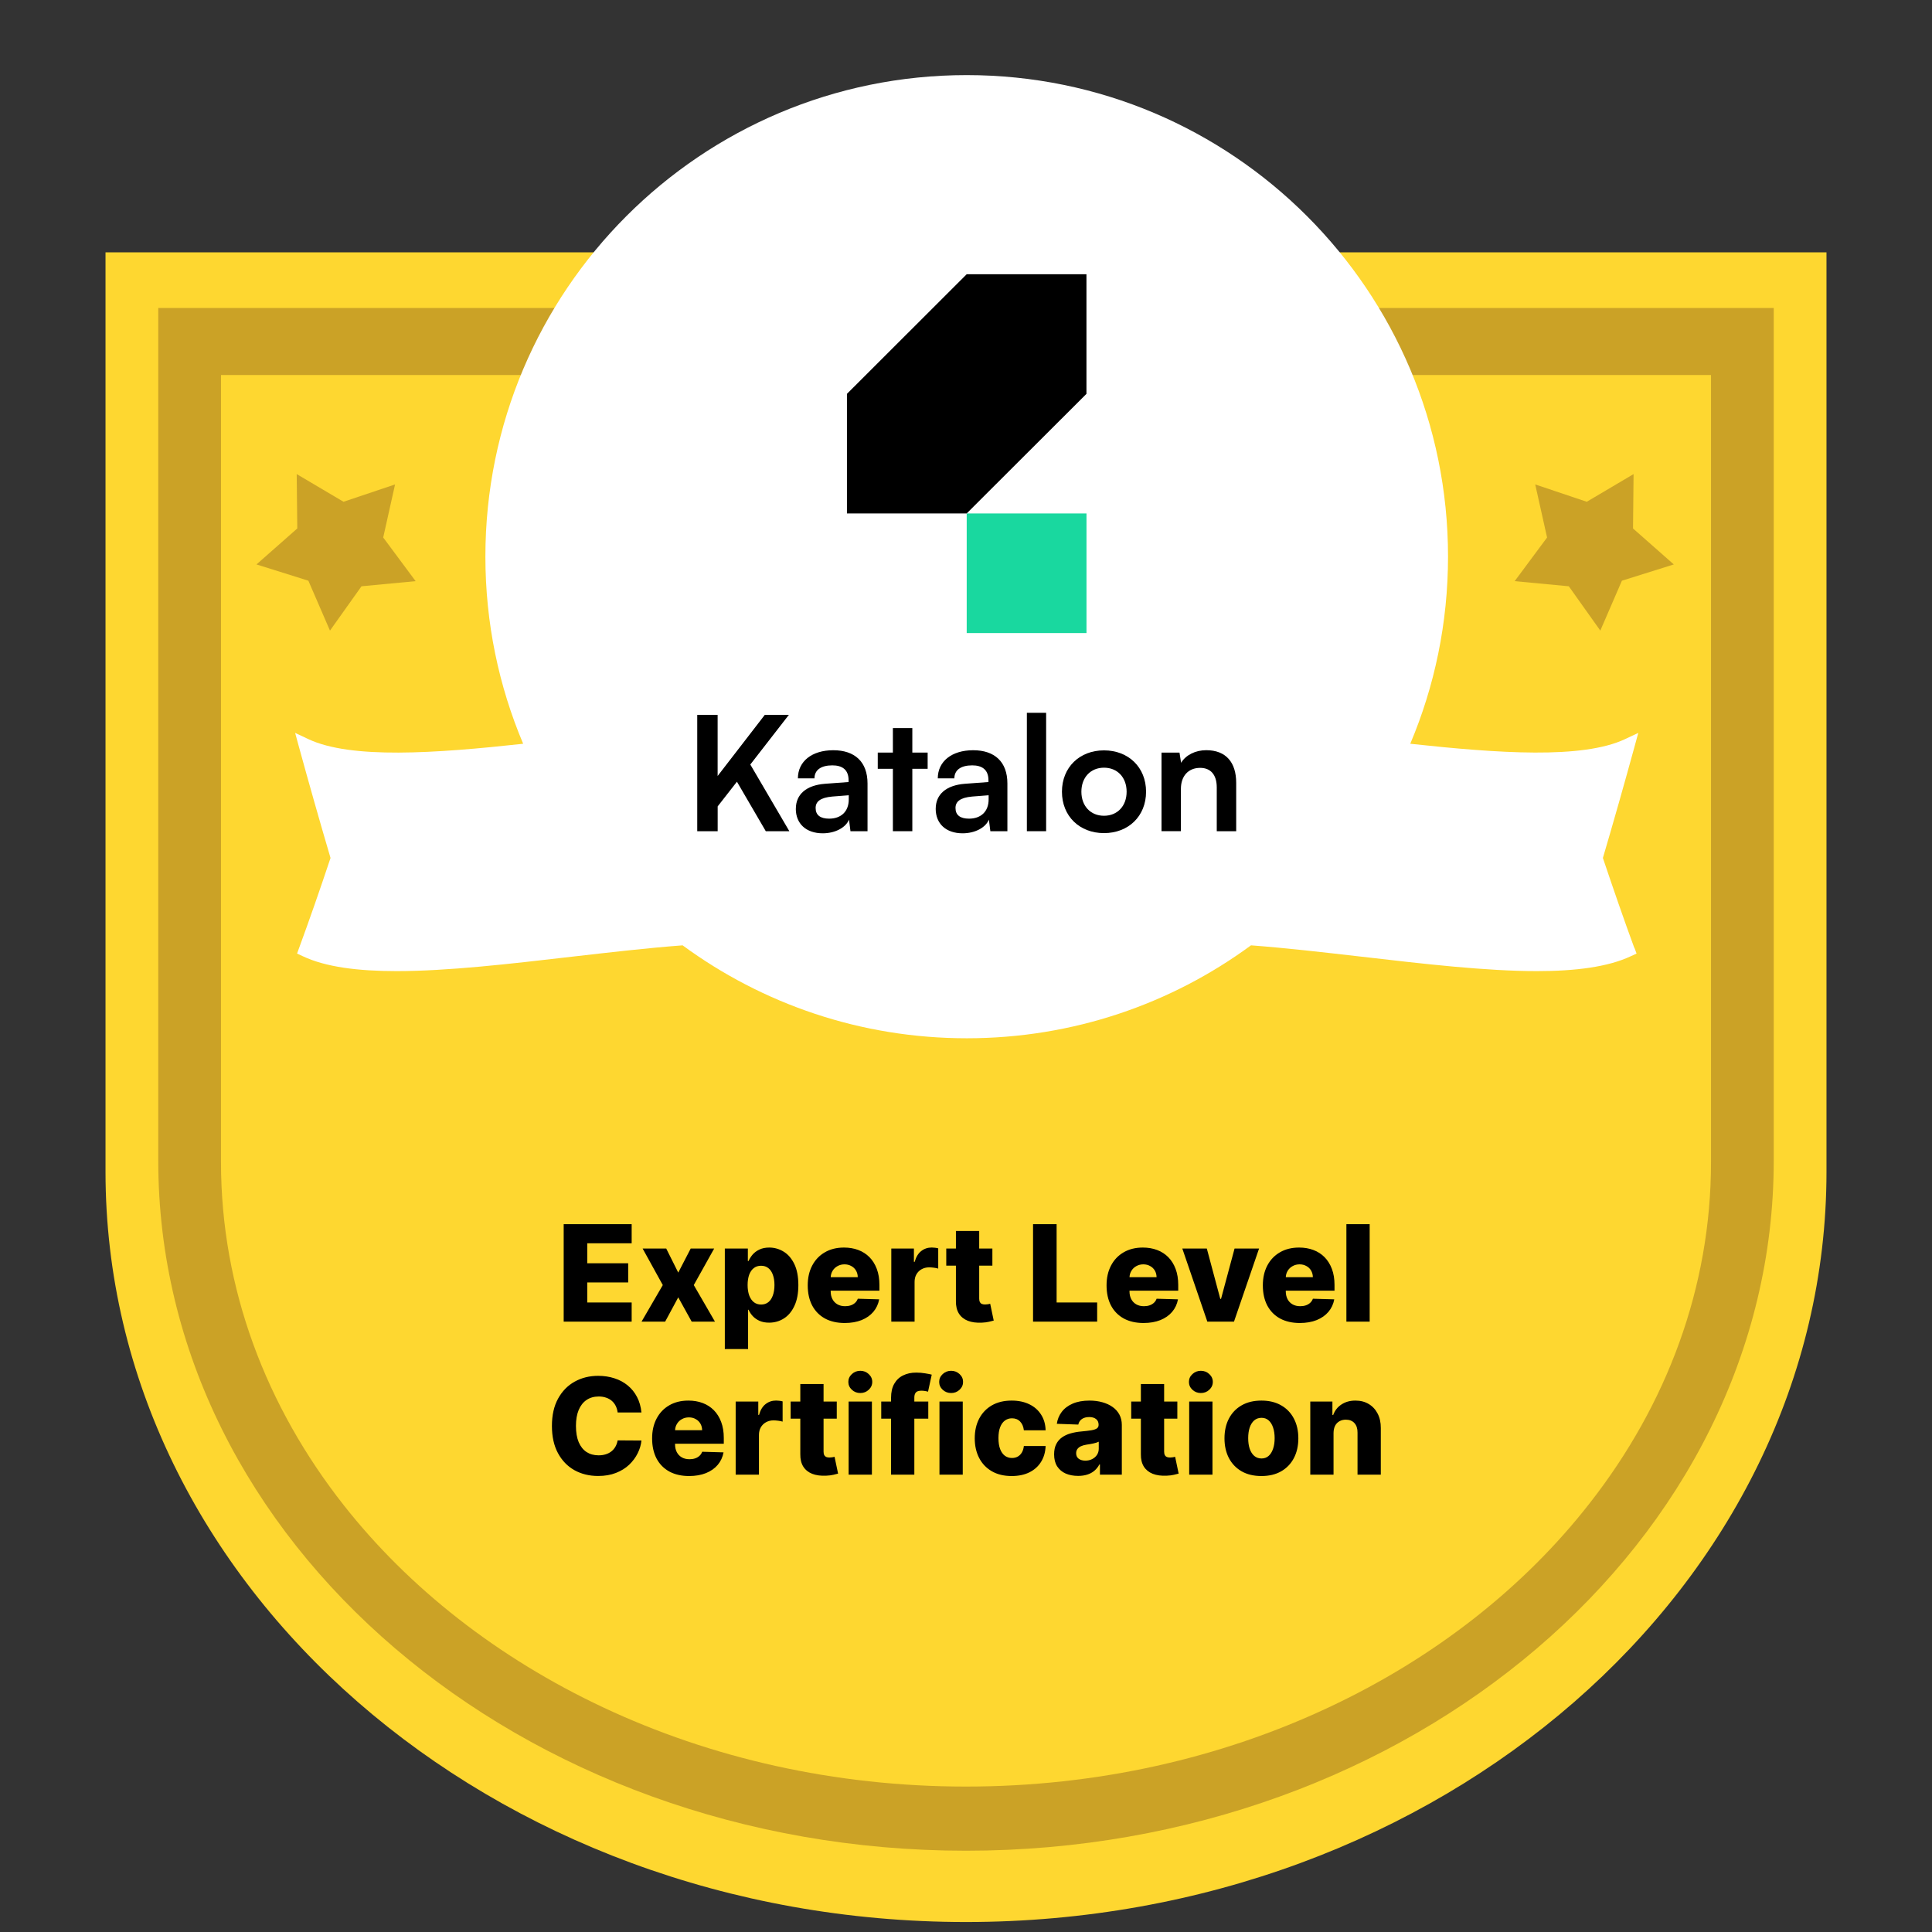 <svg width="101" height="101" viewBox="0 0 101 101" fill="none" xmlns="http://www.w3.org/2000/svg">
<rect x="0" y="0" width="101" height="101" fill="#333333" stroke="none"/>
<g clip-path="url(#clip0_2482_10479)">
<path d="M50.497 100.478C25.695 100.478 5.516 82.883 5.516 61.257V13.193H95.484V61.257C95.484 82.883 75.305 100.478 50.503 100.478H50.497Z" fill="#FED730"/>
<path d="M50.497 96.751C27.218 96.751 8.274 80.569 8.274 60.683V16.1H92.726V60.683C92.726 80.573 73.782 96.751 50.502 96.751H50.497Z" fill="#CBA226"/>
<path d="M89.447 19.604V60.754C89.447 67.319 87.125 73.44 83.119 78.566C79.675 82.99 74.98 86.672 69.463 89.257C63.846 91.896 57.381 93.397 50.497 93.397C43.614 93.397 37.143 91.896 31.532 89.257C26.057 86.685 21.394 83.043 17.955 78.668C13.912 73.524 11.553 67.368 11.553 60.754V19.604H89.447Z" fill="#FED730"/>
<path d="M85.445 49.55L85.555 49.849L85.266 49.984C84.06 50.553 82.359 50.767 80.35 50.767C77.693 50.767 74.492 50.398 71.187 50.014C69.233 49.79 67.254 49.56 65.399 49.42C61.236 52.478 56.101 54.278 50.542 54.278C44.983 54.278 39.853 52.478 35.685 49.42C33.831 49.56 31.852 49.79 29.897 50.014C26.592 50.398 23.391 50.767 20.734 50.767C18.725 50.767 17.025 50.558 15.818 49.984L15.529 49.849L15.639 49.55C16.162 48.124 16.716 46.543 17.279 44.852C16.711 42.927 16.157 40.972 15.629 39.047L15.429 38.314L16.117 38.638C18.351 39.69 22.743 39.386 27.35 38.882C26.078 35.875 25.375 32.568 25.375 29.097C25.375 15.193 36.643 3.926 50.537 3.926C64.432 3.926 75.699 15.198 75.699 29.097C75.699 32.568 74.996 35.875 73.725 38.882C78.331 39.381 82.724 39.69 84.957 38.638L85.645 38.314L85.445 39.047C84.917 40.972 84.364 42.922 83.795 44.852C84.364 46.543 84.912 48.124 85.436 49.55H85.445Z" fill="white"/>
<path d="M29.468 69.091V63.995H33.022V64.995H30.7V66.04H32.84V67.043H30.7V68.091H33.022V69.091H29.468ZM34.828 65.269L35.457 66.528L36.109 65.269H37.336L36.269 67.18L37.376 69.091H36.159L35.457 67.822L34.773 69.091H33.539L34.649 67.18L33.594 65.269H34.828ZM37.892 70.524V65.269H39.096V65.923H39.133C39.183 65.807 39.253 65.695 39.344 65.587C39.437 65.48 39.555 65.392 39.698 65.324C39.842 65.254 40.015 65.219 40.215 65.219C40.481 65.219 40.729 65.289 40.959 65.428C41.192 65.567 41.379 65.782 41.522 66.073C41.664 66.363 41.736 66.733 41.736 67.182C41.736 67.615 41.667 67.978 41.529 68.27C41.393 68.562 41.209 68.781 40.977 68.927C40.746 69.073 40.49 69.145 40.208 69.145C40.016 69.145 39.849 69.114 39.708 69.051C39.567 68.988 39.448 68.905 39.352 68.802C39.258 68.699 39.184 68.589 39.133 68.471H39.108V70.524H37.892ZM39.083 67.18C39.083 67.385 39.111 67.565 39.165 67.717C39.222 67.87 39.302 67.989 39.407 68.073C39.513 68.156 39.64 68.198 39.787 68.198C39.937 68.198 40.064 68.156 40.168 68.073C40.273 67.989 40.351 67.87 40.404 67.717C40.459 67.565 40.487 67.385 40.487 67.18C40.487 66.974 40.459 66.796 40.404 66.645C40.351 66.494 40.273 66.377 40.168 66.294C40.065 66.211 39.938 66.17 39.787 66.17C39.638 66.17 39.511 66.21 39.407 66.292C39.302 66.373 39.222 66.489 39.165 66.64C39.111 66.791 39.083 66.971 39.083 67.18ZM44.16 69.163C43.76 69.163 43.415 69.084 43.125 68.927C42.836 68.767 42.614 68.541 42.458 68.247C42.304 67.952 42.226 67.601 42.226 67.195C42.226 66.8 42.304 66.455 42.46 66.16C42.616 65.863 42.836 65.632 43.12 65.468C43.403 65.302 43.738 65.219 44.122 65.219C44.395 65.219 44.643 65.261 44.869 65.346C45.094 65.431 45.289 65.556 45.454 65.722C45.618 65.888 45.745 66.093 45.837 66.336C45.928 66.579 45.974 66.856 45.974 67.17V67.474H42.652V66.767H44.842C44.84 66.637 44.809 66.522 44.749 66.421C44.69 66.32 44.608 66.241 44.503 66.185C44.4 66.126 44.282 66.097 44.147 66.097C44.011 66.097 43.889 66.128 43.782 66.19C43.674 66.249 43.588 66.331 43.525 66.436C43.462 66.539 43.429 66.656 43.426 66.787V67.506C43.426 67.662 43.456 67.799 43.518 67.916C43.579 68.032 43.666 68.123 43.779 68.188C43.892 68.252 44.026 68.285 44.182 68.285C44.29 68.285 44.388 68.27 44.476 68.24C44.564 68.21 44.639 68.166 44.702 68.108C44.765 68.05 44.812 67.979 44.844 67.894L45.961 67.926C45.915 68.177 45.813 68.395 45.655 68.581C45.499 68.765 45.294 68.908 45.041 69.011C44.787 69.112 44.493 69.163 44.16 69.163ZM46.595 69.091V65.269H47.777V65.966H47.817C47.886 65.713 48 65.526 48.158 65.403C48.315 65.279 48.498 65.217 48.708 65.217C48.764 65.217 48.822 65.221 48.882 65.229C48.941 65.236 48.997 65.247 49.048 65.261V66.319C48.99 66.299 48.914 66.283 48.819 66.272C48.727 66.26 48.644 66.254 48.571 66.254C48.426 66.254 48.296 66.287 48.18 66.351C48.066 66.414 47.975 66.503 47.909 66.618C47.844 66.73 47.812 66.863 47.812 67.016V69.091H46.595ZM51.879 65.269V66.165H49.468V65.269H51.879ZM49.973 64.353H51.19V67.889C51.19 67.964 51.202 68.024 51.225 68.071C51.25 68.115 51.285 68.148 51.332 68.168C51.378 68.186 51.434 68.195 51.499 68.195C51.545 68.195 51.594 68.191 51.645 68.183C51.698 68.173 51.738 68.164 51.765 68.158L51.949 69.036C51.891 69.053 51.809 69.073 51.703 69.098C51.598 69.123 51.473 69.139 51.327 69.145C51.042 69.159 50.797 69.126 50.593 69.046C50.391 68.965 50.235 68.839 50.128 68.668C50.021 68.497 49.97 68.282 49.973 68.023V64.353ZM54.005 69.091V63.995H55.237V68.091H57.357V69.091H54.005ZM59.781 69.163C59.381 69.163 59.036 69.084 58.746 68.927C58.457 68.767 58.235 68.541 58.079 68.247C57.925 67.952 57.848 67.601 57.848 67.195C57.848 66.8 57.926 66.455 58.082 66.16C58.237 65.863 58.457 65.632 58.741 65.468C59.025 65.302 59.359 65.219 59.744 65.219C60.016 65.219 60.264 65.261 60.49 65.346C60.716 65.431 60.911 65.556 61.075 65.722C61.239 65.888 61.367 66.093 61.458 66.336C61.549 66.579 61.595 66.856 61.595 67.17V67.474H58.273V66.767H60.463C60.461 66.637 60.43 66.522 60.371 66.421C60.311 66.32 60.229 66.241 60.124 66.185C60.022 66.126 59.903 66.097 59.769 66.097C59.633 66.097 59.511 66.128 59.403 66.19C59.295 66.249 59.21 66.331 59.147 66.436C59.084 66.539 59.05 66.656 59.047 66.787V67.506C59.047 67.662 59.078 67.799 59.139 67.916C59.2 68.032 59.288 68.123 59.4 68.188C59.513 68.252 59.648 68.285 59.803 68.285C59.911 68.285 60.009 68.27 60.097 68.24C60.185 68.21 60.26 68.166 60.323 68.108C60.386 68.05 60.434 67.979 60.465 67.894L61.582 67.926C61.536 68.177 61.434 68.395 61.276 68.581C61.12 68.765 60.916 68.908 60.662 69.011C60.408 69.112 60.114 69.163 59.781 69.163ZM65.821 65.269L64.51 69.091H63.116L61.808 65.269H63.089L63.793 67.901H63.833L64.54 65.269H65.821ZM67.951 69.163C67.551 69.163 67.206 69.084 66.916 68.927C66.627 68.767 66.405 68.541 66.249 68.247C66.095 67.952 66.018 67.601 66.018 67.195C66.018 66.8 66.096 66.455 66.251 66.16C66.407 65.863 66.627 65.632 66.911 65.468C67.195 65.302 67.529 65.219 67.913 65.219C68.186 65.219 68.434 65.261 68.66 65.346C68.886 65.431 69.081 65.556 69.245 65.722C69.409 65.888 69.537 66.093 69.628 66.336C69.719 66.579 69.765 66.856 69.765 67.17V67.474H66.443V66.767H68.633C68.631 66.637 68.6 66.522 68.54 66.421C68.481 66.32 68.399 66.241 68.294 66.185C68.191 66.126 68.073 66.097 67.938 66.097C67.802 66.097 67.68 66.128 67.573 66.19C67.465 66.249 67.379 66.331 67.316 66.436C67.253 66.539 67.22 66.656 67.217 66.787V67.506C67.217 67.662 67.248 67.799 67.309 67.916C67.37 68.032 67.457 68.123 67.57 68.188C67.683 68.252 67.817 68.285 67.973 68.285C68.081 68.285 68.179 68.27 68.267 68.24C68.355 68.21 68.43 68.166 68.493 68.108C68.556 68.05 68.604 67.979 68.635 67.894L69.752 67.926C69.706 68.177 69.604 68.395 69.446 68.581C69.29 68.765 69.085 68.908 68.832 69.011C68.578 69.112 68.284 69.163 67.951 69.163ZM71.603 63.995V69.091H70.386V63.995H71.603ZM33.533 73.841H32.289C32.272 73.713 32.238 73.598 32.187 73.495C32.135 73.392 32.067 73.305 31.983 73.232C31.898 73.159 31.798 73.103 31.682 73.065C31.567 73.025 31.44 73.005 31.301 73.005C31.054 73.005 30.841 73.066 30.662 73.187C30.484 73.308 30.347 73.483 30.251 73.712C30.156 73.941 30.109 74.218 30.109 74.543C30.109 74.881 30.157 75.165 30.253 75.394C30.351 75.621 30.488 75.793 30.664 75.909C30.841 76.023 31.051 76.081 31.294 76.081C31.43 76.081 31.553 76.063 31.664 76.028C31.777 75.993 31.876 75.943 31.96 75.876C32.047 75.808 32.117 75.726 32.172 75.63C32.228 75.532 32.267 75.422 32.289 75.299L33.533 75.307C33.511 75.532 33.446 75.755 33.336 75.974C33.228 76.192 33.08 76.392 32.891 76.573C32.702 76.752 32.471 76.895 32.199 77.001C31.929 77.107 31.619 77.16 31.269 77.16C30.808 77.16 30.394 77.059 30.029 76.857C29.666 76.653 29.379 76.356 29.169 75.966C28.958 75.576 28.853 75.102 28.853 74.543C28.853 73.982 28.96 73.507 29.174 73.117C29.388 72.727 29.677 72.431 30.042 72.229C30.407 72.026 30.816 71.925 31.269 71.925C31.577 71.925 31.863 71.969 32.124 72.055C32.387 72.139 32.617 72.264 32.816 72.428C33.015 72.591 33.177 72.79 33.301 73.028C33.426 73.265 33.503 73.536 33.533 73.841ZM36.024 77.163C35.624 77.163 35.279 77.084 34.989 76.927C34.7 76.767 34.478 76.541 34.322 76.247C34.168 75.952 34.091 75.601 34.091 75.195C34.091 74.8 34.169 74.455 34.325 74.16C34.481 73.863 34.7 73.632 34.984 73.468C35.268 73.302 35.602 73.219 35.987 73.219C36.259 73.219 36.508 73.261 36.733 73.346C36.959 73.431 37.154 73.556 37.318 73.722C37.482 73.888 37.61 74.093 37.701 74.336C37.792 74.579 37.838 74.856 37.838 75.17V75.474H34.516V74.767H36.706C36.704 74.637 36.673 74.522 36.614 74.421C36.554 74.32 36.472 74.241 36.367 74.185C36.265 74.126 36.146 74.097 36.012 74.097C35.876 74.097 35.754 74.128 35.646 74.19C35.538 74.249 35.453 74.331 35.39 74.436C35.327 74.539 35.293 74.656 35.29 74.787V75.506C35.29 75.662 35.321 75.799 35.382 75.916C35.444 76.032 35.531 76.123 35.643 76.188C35.756 76.252 35.891 76.285 36.047 76.285C36.154 76.285 36.252 76.27 36.34 76.24C36.428 76.21 36.504 76.166 36.566 76.108C36.63 76.05 36.677 75.979 36.708 75.894L37.825 75.926C37.779 76.177 37.677 76.395 37.52 76.581C37.364 76.765 37.159 76.908 36.905 77.011C36.651 77.112 36.358 77.163 36.024 77.163ZM38.459 77.091V73.269H39.641V73.966H39.681C39.751 73.713 39.864 73.526 40.022 73.403C40.179 73.279 40.363 73.217 40.572 73.217C40.628 73.217 40.686 73.221 40.746 73.229C40.806 73.236 40.861 73.247 40.913 73.261V74.319C40.855 74.299 40.778 74.283 40.684 74.272C40.591 74.26 40.508 74.254 40.435 74.254C40.291 74.254 40.16 74.287 40.044 74.351C39.93 74.414 39.84 74.503 39.773 74.618C39.708 74.73 39.676 74.863 39.676 75.016V77.091H38.459ZM43.744 73.269V74.165H41.333V73.269H43.744ZM41.838 72.353H43.054V75.889C43.054 75.964 43.066 76.024 43.089 76.071C43.114 76.115 43.15 76.148 43.196 76.168C43.243 76.186 43.298 76.195 43.363 76.195C43.409 76.195 43.458 76.191 43.51 76.183C43.563 76.173 43.603 76.164 43.629 76.158L43.813 77.036C43.755 77.053 43.673 77.073 43.567 77.098C43.462 77.123 43.337 77.139 43.191 77.145C42.906 77.159 42.661 77.126 42.457 77.046C42.255 76.965 42.1 76.839 41.992 76.668C41.886 76.497 41.834 76.282 41.838 76.023V72.353ZM44.364 77.091V73.269H45.581V77.091H44.364ZM44.974 72.824C44.803 72.824 44.656 72.767 44.534 72.654C44.411 72.54 44.349 72.402 44.349 72.241C44.349 72.082 44.411 71.946 44.534 71.833C44.656 71.719 44.803 71.662 44.974 71.662C45.147 71.662 45.293 71.719 45.414 71.833C45.537 71.946 45.599 72.082 45.599 72.241C45.599 72.402 45.537 72.54 45.414 72.654C45.293 72.767 45.147 72.824 44.974 72.824ZM48.528 73.269V74.165H46.069V73.269H48.528ZM46.582 77.091V73.075C46.582 72.78 46.638 72.535 46.749 72.341C46.86 72.145 47.014 71.999 47.212 71.903C47.409 71.805 47.637 71.756 47.896 71.756C48.065 71.756 48.224 71.769 48.373 71.796C48.524 71.821 48.636 71.843 48.709 71.863L48.515 72.754C48.471 72.739 48.416 72.727 48.351 72.717C48.288 72.707 48.228 72.702 48.172 72.702C48.029 72.702 47.931 72.733 47.878 72.796C47.825 72.859 47.799 72.945 47.799 73.055V77.091H46.582ZM49.113 77.091V73.269H50.33V77.091H49.113ZM49.723 72.824C49.552 72.824 49.405 72.767 49.282 72.654C49.16 72.54 49.098 72.402 49.098 72.241C49.098 72.082 49.16 71.946 49.282 71.833C49.405 71.719 49.552 71.662 49.723 71.662C49.895 71.662 50.042 71.719 50.163 71.833C50.286 71.946 50.347 72.082 50.347 72.241C50.347 72.402 50.286 72.54 50.163 72.654C50.042 72.767 49.895 72.824 49.723 72.824ZM52.888 77.163C52.485 77.163 52.139 77.08 51.851 76.914C51.564 76.748 51.343 76.518 51.189 76.222C51.035 75.925 50.957 75.582 50.957 75.192C50.957 74.801 51.035 74.457 51.189 74.162C51.345 73.865 51.566 73.634 51.853 73.468C52.142 73.302 52.486 73.219 52.886 73.219C53.239 73.219 53.547 73.283 53.809 73.411C54.073 73.538 54.278 73.719 54.426 73.953C54.575 74.185 54.654 74.458 54.662 74.772H53.525C53.502 74.576 53.436 74.423 53.326 74.311C53.218 74.2 53.077 74.145 52.903 74.145C52.762 74.145 52.639 74.185 52.532 74.264C52.426 74.342 52.343 74.458 52.284 74.613C52.225 74.765 52.197 74.954 52.197 75.18C52.197 75.405 52.225 75.596 52.284 75.752C52.343 75.906 52.426 76.023 52.532 76.103C52.639 76.181 52.762 76.22 52.903 76.22C53.016 76.22 53.115 76.196 53.202 76.148C53.29 76.1 53.362 76.029 53.418 75.936C53.475 75.842 53.51 75.727 53.525 75.593H54.662C54.651 75.908 54.572 76.183 54.426 76.419C54.282 76.654 54.078 76.838 53.816 76.969C53.556 77.098 53.246 77.163 52.888 77.163ZM56.362 77.156C56.118 77.156 55.902 77.115 55.713 77.034C55.525 76.951 55.377 76.826 55.267 76.66C55.16 76.493 55.106 76.283 55.106 76.031C55.106 75.819 55.143 75.639 55.218 75.493C55.292 75.347 55.395 75.229 55.526 75.138C55.657 75.046 55.808 74.978 55.979 74.931C56.15 74.883 56.332 74.851 56.526 74.834C56.744 74.814 56.919 74.793 57.051 74.772C57.184 74.749 57.28 74.716 57.34 74.675C57.401 74.632 57.432 74.571 57.432 74.493V74.481C57.432 74.353 57.388 74.254 57.3 74.185C57.212 74.115 57.094 74.08 56.944 74.08C56.784 74.08 56.654 74.115 56.556 74.185C56.459 74.254 56.396 74.35 56.37 74.473L55.248 74.433C55.281 74.201 55.366 73.994 55.504 73.811C55.643 73.627 55.834 73.483 56.076 73.378C56.32 73.272 56.613 73.219 56.955 73.219C57.198 73.219 57.423 73.248 57.629 73.306C57.834 73.363 58.014 73.446 58.166 73.555C58.319 73.663 58.437 73.796 58.52 73.953C58.604 74.111 58.646 74.291 58.646 74.493V77.091H57.502V76.558H57.472C57.404 76.688 57.317 76.797 57.211 76.887C57.106 76.976 56.983 77.043 56.84 77.088C56.699 77.133 56.54 77.156 56.362 77.156ZM56.738 76.359C56.869 76.359 56.987 76.333 57.091 76.28C57.197 76.227 57.282 76.154 57.345 76.061C57.408 75.966 57.44 75.857 57.44 75.732V75.369C57.405 75.387 57.362 75.404 57.313 75.419C57.265 75.434 57.212 75.448 57.154 75.461C57.096 75.474 57.036 75.486 56.974 75.496C56.913 75.506 56.854 75.515 56.798 75.523C56.683 75.541 56.585 75.57 56.504 75.608C56.425 75.646 56.363 75.696 56.32 75.757C56.279 75.817 56.258 75.888 56.258 75.971C56.258 76.097 56.303 76.193 56.392 76.26C56.483 76.326 56.599 76.359 56.738 76.359ZM61.548 73.269V74.165H59.137V73.269H61.548ZM59.642 72.353H60.858V75.889C60.858 75.964 60.87 76.024 60.893 76.071C60.918 76.115 60.954 76.148 61 76.168C61.047 76.186 61.102 76.195 61.167 76.195C61.213 76.195 61.262 76.191 61.314 76.183C61.367 76.173 61.407 76.164 61.433 76.158L61.617 77.036C61.559 77.053 61.477 77.073 61.371 77.098C61.266 77.123 61.141 77.139 60.995 77.145C60.71 77.159 60.465 77.126 60.261 77.046C60.059 76.965 59.904 76.839 59.796 76.668C59.69 76.497 59.638 76.282 59.642 76.023V72.353ZM62.168 77.091V73.269H63.385V77.091H62.168ZM62.778 72.824C62.607 72.824 62.46 72.767 62.338 72.654C62.215 72.54 62.154 72.402 62.154 72.241C62.154 72.082 62.215 71.946 62.338 71.833C62.46 71.719 62.607 71.662 62.778 71.662C62.95 71.662 63.097 71.719 63.218 71.833C63.341 71.946 63.403 72.082 63.403 72.241C63.403 72.402 63.341 72.54 63.218 72.654C63.097 72.767 62.95 72.824 62.778 72.824ZM65.944 77.163C65.542 77.163 65.197 77.081 64.909 76.917C64.621 76.751 64.4 76.52 64.244 76.225C64.09 75.928 64.013 75.584 64.013 75.192C64.013 74.799 64.09 74.455 64.244 74.16C64.4 73.863 64.621 73.632 64.909 73.468C65.197 73.302 65.542 73.219 65.944 73.219C66.345 73.219 66.689 73.302 66.976 73.468C67.265 73.632 67.486 73.863 67.641 74.16C67.796 74.455 67.874 74.799 67.874 75.192C67.874 75.584 67.796 75.928 67.641 76.225C67.486 76.52 67.265 76.751 66.976 76.917C66.689 77.081 66.345 77.163 65.944 77.163ZM65.951 76.245C66.097 76.245 66.221 76.2 66.322 76.11C66.423 76.021 66.5 75.896 66.553 75.737C66.608 75.578 66.635 75.394 66.635 75.185C66.635 74.972 66.608 74.787 66.553 74.627C66.5 74.468 66.423 74.344 66.322 74.254C66.221 74.165 66.097 74.12 65.951 74.12C65.8 74.12 65.672 74.165 65.568 74.254C65.465 74.344 65.386 74.468 65.331 74.627C65.278 74.787 65.252 74.972 65.252 75.185C65.252 75.394 65.278 75.578 65.331 75.737C65.386 75.896 65.465 76.021 65.568 76.11C65.672 76.2 65.8 76.245 65.951 76.245ZM69.714 74.911V77.091H68.498V73.269H69.655V73.971H69.697C69.781 73.737 69.926 73.553 70.13 73.421C70.334 73.286 70.577 73.219 70.859 73.219C71.128 73.219 71.361 73.28 71.558 73.401C71.757 73.52 71.911 73.688 72.021 73.903C72.132 74.117 72.187 74.368 72.185 74.655V77.091H70.968V74.894C70.97 74.681 70.916 74.516 70.807 74.396C70.699 74.277 70.549 74.217 70.356 74.217C70.229 74.217 70.116 74.245 70.018 74.302C69.922 74.356 69.847 74.435 69.794 74.538C69.743 74.641 69.716 74.765 69.714 74.911Z" fill="black"/>
<path d="M15.511 24.784L17.958 26.231L20.653 25.325L20.033 28.099L21.728 30.381L18.898 30.649L17.25 32.966L16.121 30.358L13.408 29.507L15.541 27.627L15.511 24.784Z" fill="#CBA226"/>
<path d="M85.399 24.784L82.952 26.231L80.257 25.325L80.877 28.099L79.183 30.381L82.013 30.649L83.66 32.966L84.789 30.358L87.502 29.507L85.37 27.627L85.399 24.784Z" fill="#CBA226"/>
<path d="M37.516 40.566L39.982 37.371H41.24L39.224 39.967L41.265 43.453H40.033L38.525 40.866L37.518 42.156V43.453H36.45V37.373H37.516V40.568V40.566Z" fill="black"/>
<path d="M41.605 42.28C41.605 41.523 42.154 41.05 43.13 40.974L44.362 40.883V40.792C44.362 40.235 44.029 40.011 43.513 40.011C42.912 40.011 42.579 40.26 42.579 40.692H41.712C41.712 39.802 42.446 39.22 43.562 39.22C44.678 39.22 45.352 39.82 45.352 40.959V43.454H44.46L44.385 42.848C44.209 43.272 43.651 43.563 43.011 43.563C42.137 43.563 41.603 43.055 41.603 42.282L41.605 42.28ZM44.371 41.789V41.574L43.513 41.641C42.879 41.698 42.639 41.907 42.639 42.24C42.639 42.615 42.888 42.797 43.346 42.797C43.971 42.797 44.371 42.422 44.371 41.791V41.789Z" fill="black"/>
<path d="M46.678 43.453V40.191H45.887V39.343H46.678V38.062H47.694V39.343H48.495V40.191H47.694V43.453H46.678Z" fill="black"/>
<path d="M48.917 42.28C48.917 41.523 49.467 41.05 50.443 40.974L51.674 40.883V40.792C51.674 40.235 51.341 40.011 50.825 40.011C50.225 40.011 49.892 40.26 49.892 40.692H49.025C49.025 39.802 49.758 39.22 50.874 39.22C51.99 39.22 52.664 39.82 52.664 40.959V43.454H51.773L51.697 42.848C51.522 43.272 50.964 43.563 50.323 43.563C49.449 43.563 48.916 43.055 48.916 42.282L48.917 42.28ZM51.683 41.789V41.574L50.825 41.641C50.191 41.698 49.951 41.907 49.951 42.24C49.951 42.615 50.2 42.797 50.658 42.797C51.283 42.797 51.683 42.422 51.683 41.791V41.789Z" fill="black"/>
<path d="M53.682 43.453V37.264H54.689V43.453H53.682Z" fill="black"/>
<path d="M57.714 39.227C58.988 39.227 59.913 40.109 59.913 41.39C59.913 42.671 58.988 43.553 57.714 43.553C56.44 43.553 55.516 42.671 55.516 41.39C55.516 40.109 56.44 39.227 57.714 39.227ZM57.714 42.646C58.415 42.646 58.897 42.138 58.897 41.39C58.897 40.642 58.415 40.133 57.714 40.133C57.014 40.133 56.532 40.642 56.532 41.39C56.532 42.138 57.014 42.646 57.714 42.646Z" fill="black"/>
<path d="M60.721 43.453V39.343H61.661L61.744 39.876C62.002 39.46 62.502 39.218 63.06 39.218C64.093 39.218 64.625 39.858 64.625 40.924V43.453H63.609V41.166C63.609 40.475 63.267 40.142 62.742 40.142C62.117 40.142 61.735 40.575 61.735 41.239V43.451H60.719L60.721 43.453Z" fill="black"/>
<path d="M56.799 26.842H50.537V33.095H56.799V26.842Z" fill="#19D89F"/>
<path d="M50.535 14.337L44.276 20.59V26.842H50.535L56.797 20.59V14.337H50.535Z" fill="black"/>
</g>
<defs>
<clipPath id="clip0_2482_10479">
<rect width="101" height="100.851" fill="white"/>
</clipPath>
</defs>
</svg>
